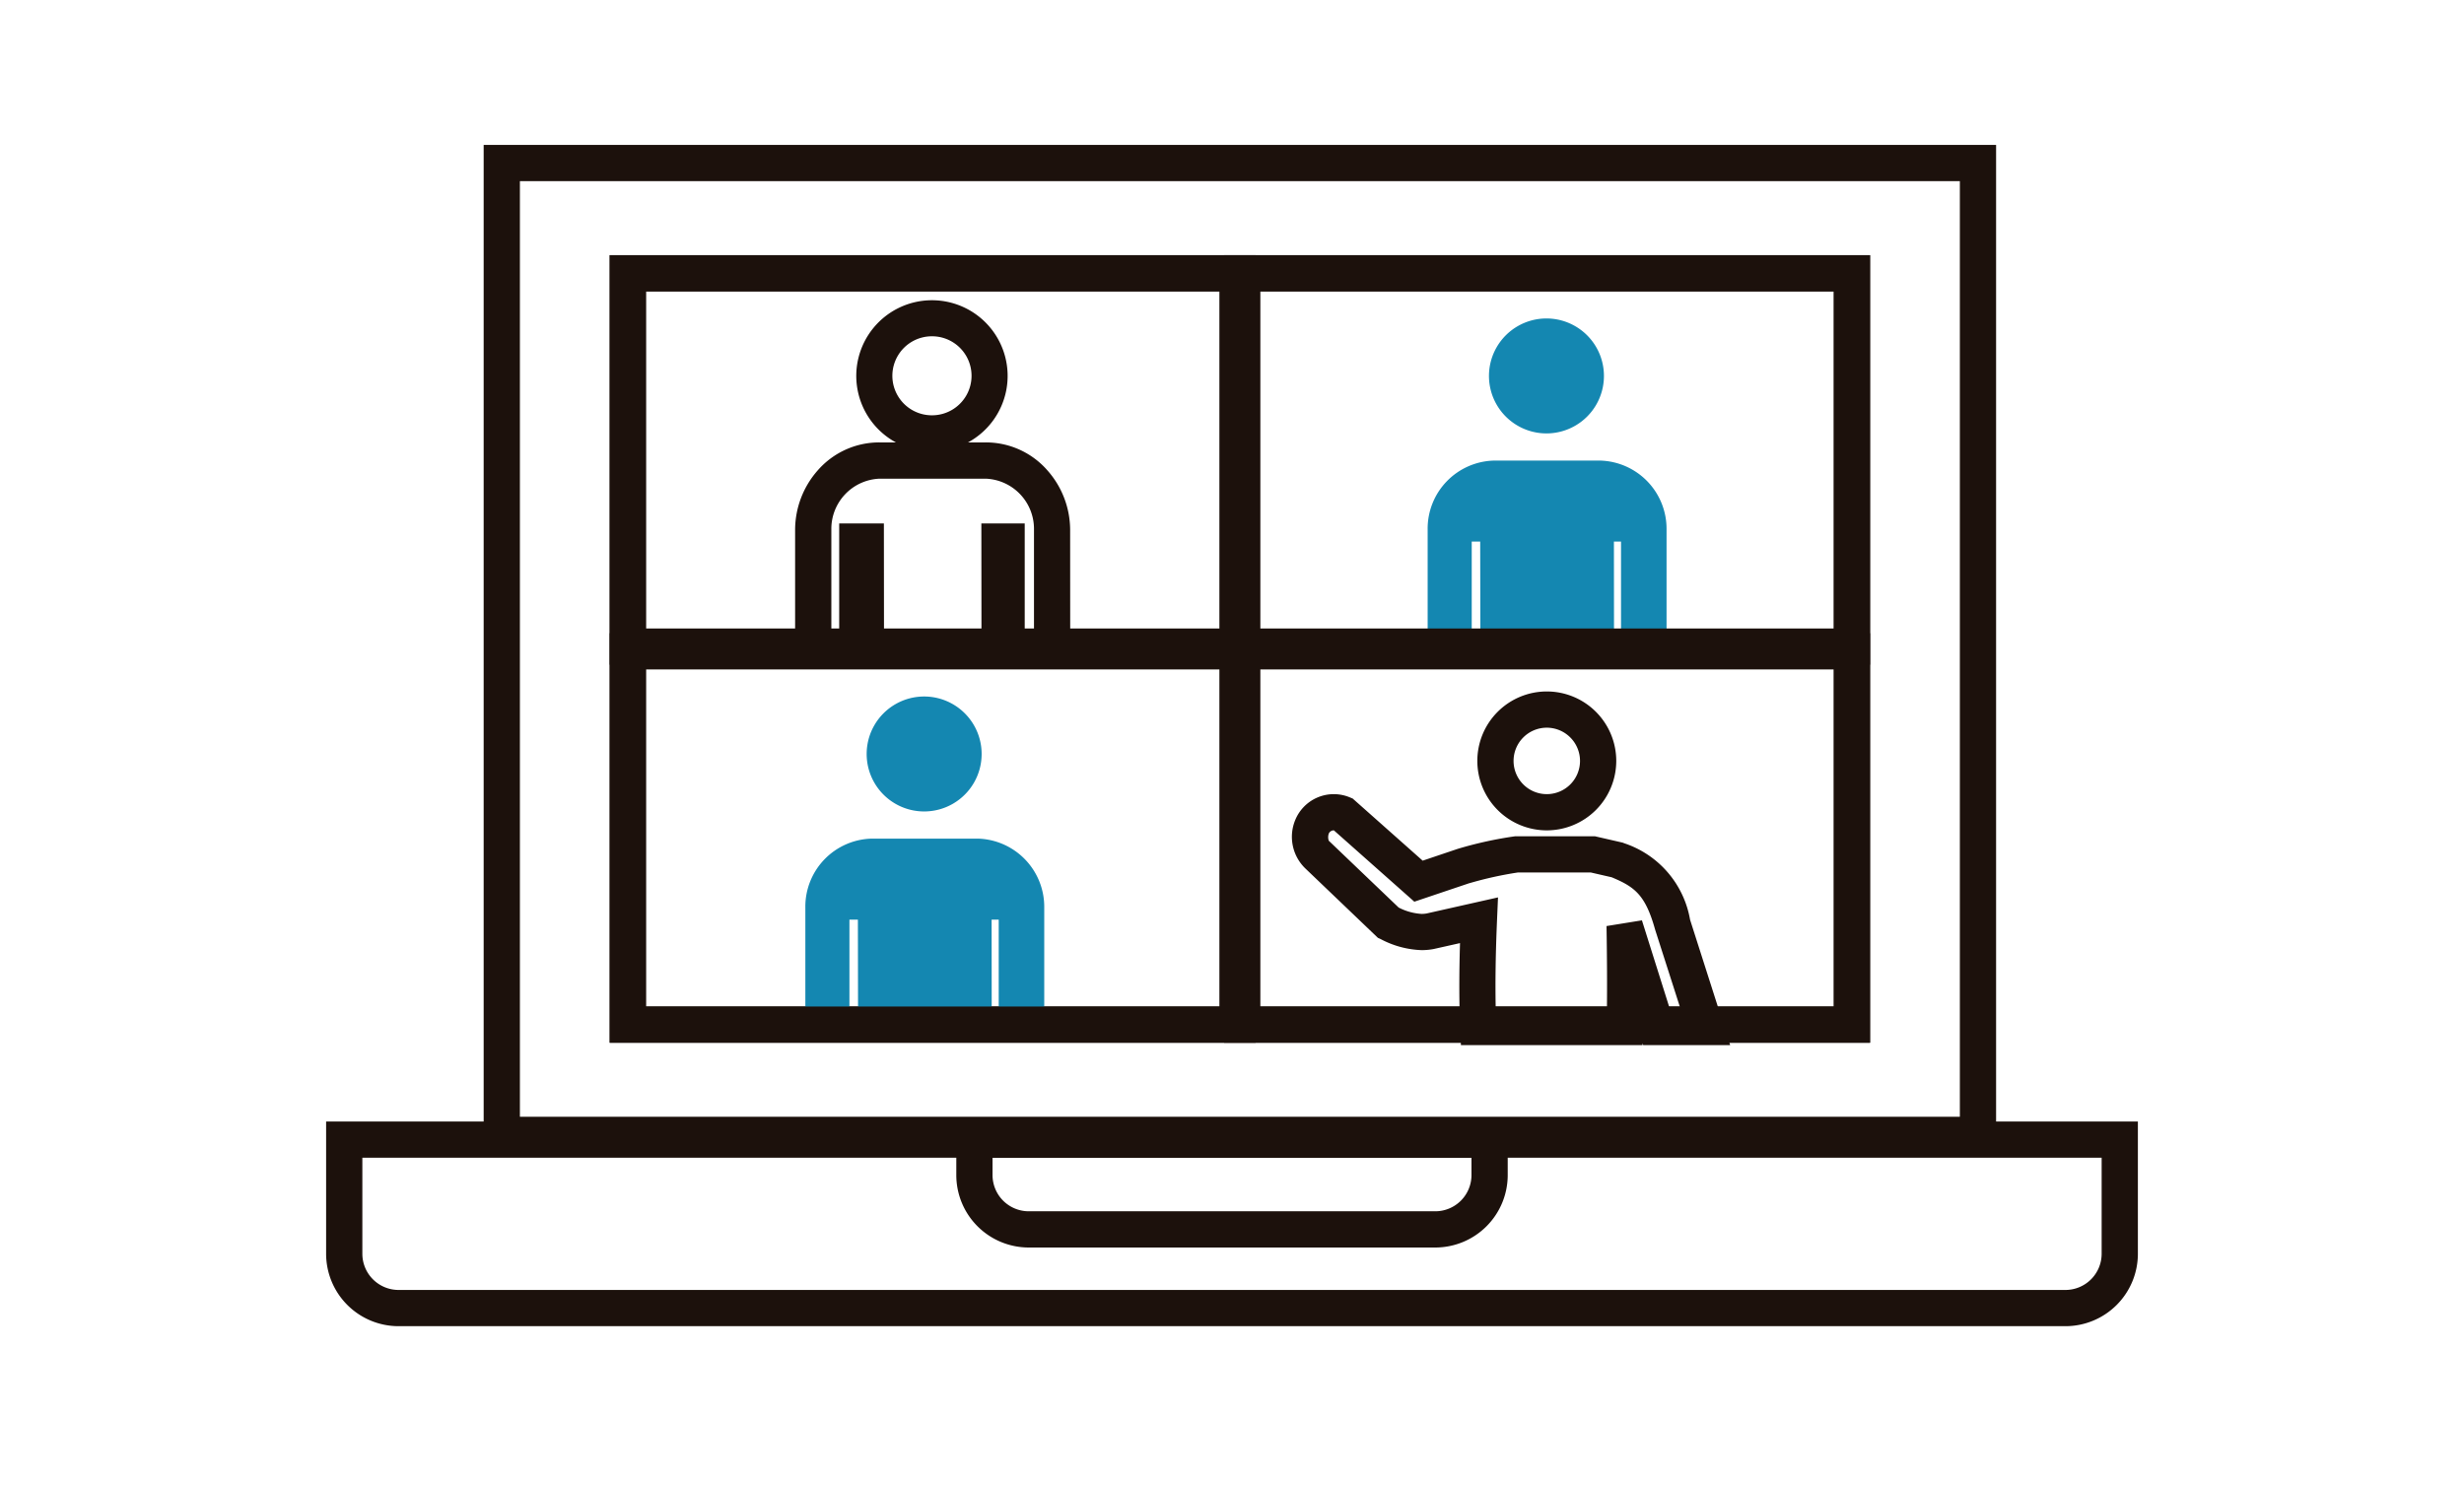<svg xmlns="http://www.w3.org/2000/svg" width="136" height="82" viewBox="0 0 136 82"><g transform="translate(-1280 -267)"><rect width="136" height="82" transform="translate(1280 267)" fill="#fff" opacity="0"/><path d="M2,2V41.478H67.565V2H2M0,0H69.565V43.478H0Z" transform="translate(1313.652 281.087)" fill="#1c110c"/><path d="M2,2V53.652H81.478V2H2M0,0H83.478V55.652H0Z" transform="translate(1306.696 275)" fill="#1c110c"/><path d="M2,2V7.3a2,2,0,0,0,2,2H96a2,2,0,0,0,2-2V2H2M0,0H100V7.3a4,4,0,0,1-4,4H4a4,4,0,0,1-4-4Z" transform="translate(1298 328.913)" fill="#1c110c"/><path d="M2,2v.957a2,2,0,0,0,2,2H26.435a2,2,0,0,0,2-2V2H2M0,0H30.435V2.957a4,4,0,0,1-4,4H4a4,4,0,0,1-4-4Z" transform="translate(1332.783 328.913)" fill="#1c110c"/><path d="M23.187,18.524h-4.8l-.035-.112,0,.112H8.327l-.042-.956c-.059-1.33-.062-2.9-.009-4.676l-1.466.329a3.623,3.623,0,0,1-.65.059,5.18,5.18,0,0,1-2.272-.614L3.743,12.6l-4-3.826a2.424,2.424,0,0,1-.552-2.7A2.3,2.3,0,0,1,2.2,4.848l.153.064L6.215,8.341l1.941-.654a21.474,21.474,0,0,1,3.171-.694l.048,0h4.343l1.543.354.077.032A5.42,5.42,0,0,1,20.974,11.6Zm-3.33-2h.591l-1.4-4.366c-.535-1.924-1.121-2.366-2.4-2.9l-1.158-.266H11.475a20.446,20.446,0,0,0-2.666.589l-.01,0L5.755,10.606,1.315,6.668a.3.3,0,0,0-.283.181.6.6,0,0,0,0,.391l3.857,3.688a3.165,3.165,0,0,0,1.267.352,1.635,1.635,0,0,0,.276-.024l3.941-.887-.056,1.3c-.078,1.828-.1,3.454-.07,4.849h6.138c.014-1.288.007-2.793-.022-4.567l1.954-.316ZM13.066,6.668A3.834,3.834,0,1,1,16.9,2.835,3.838,3.838,0,0,1,13.066,6.668Zm0-5.668A1.834,1.834,0,1,0,14.9,2.835,1.837,1.837,0,0,0,13.066,1Z" transform="translate(1352.309 306.173)" fill="#1c110c"/><path d="M10.673,18.261V12.333h-.392l.006,5.929H2.91L2.9,12.333H2.433v5.929H0v-6.6a3.757,3.757,0,0,1,3.657-3.8h5.87a3.768,3.768,0,0,1,3.659,3.8v6.6ZM6.549,6.362a3.173,3.173,0,1,1,.017,0Z" transform="translate(1324.451 305.435)" fill="#1487b1"/><path d="M10.673,18.261V12.333h-.392l.006,5.929H2.91L2.9,12.333H2.433v5.929H0v-6.6a3.757,3.757,0,0,1,3.657-3.8h5.87a3.768,3.768,0,0,1,3.659,3.8v6.6ZM6.549,6.362a3.173,3.173,0,1,1,.017,0Z" transform="translate(1358.799 284.565)" fill="#1487b1"/><path d="M14.185,19.261H-1v-7.6A4.975,4.975,0,0,1,.251,8.4,4.5,4.5,0,0,1,3.657,6.859h.905a4.177,4.177,0,1,1,3.982,0h.982a4.5,4.5,0,0,1,3.4,1.544,4.971,4.971,0,0,1,1.254,3.254Zm-2.512-2h.512v-5.6a2.773,2.773,0,0,0-2.659-2.8H3.657A2.772,2.772,0,0,0,1,11.656v5.6h.433V11.333H3.9l.006,5.929H9.286L9.28,11.333h2.393ZM6.549,1a2.181,2.181,0,0,0,0,4.362h.017A2.181,2.181,0,0,0,6.549,1Z" transform="translate(1324.886 284.565)" fill="#1c110c"/><path d="M2,2V20.609H33.652V2H2M0,0H35.652V22.609H0Z" transform="translate(1313.652 281.087)" fill="#1c110c"/><path d="M2,2V20.609H33.652V2H2M0,0H35.652V22.609H0Z" transform="translate(1347.565 281.087)" fill="#1c110c"/><path d="M2,2V20.609H33.652V2H2M0,0H35.652V22.609H0Z" transform="translate(1313.652 301.957)" fill="#1c110c"/><path d="M2,2V20.609H33.652V2H2M0,0H35.652V22.609H0Z" transform="translate(1347.565 301.957)" fill="#1c110c"/></g></svg>